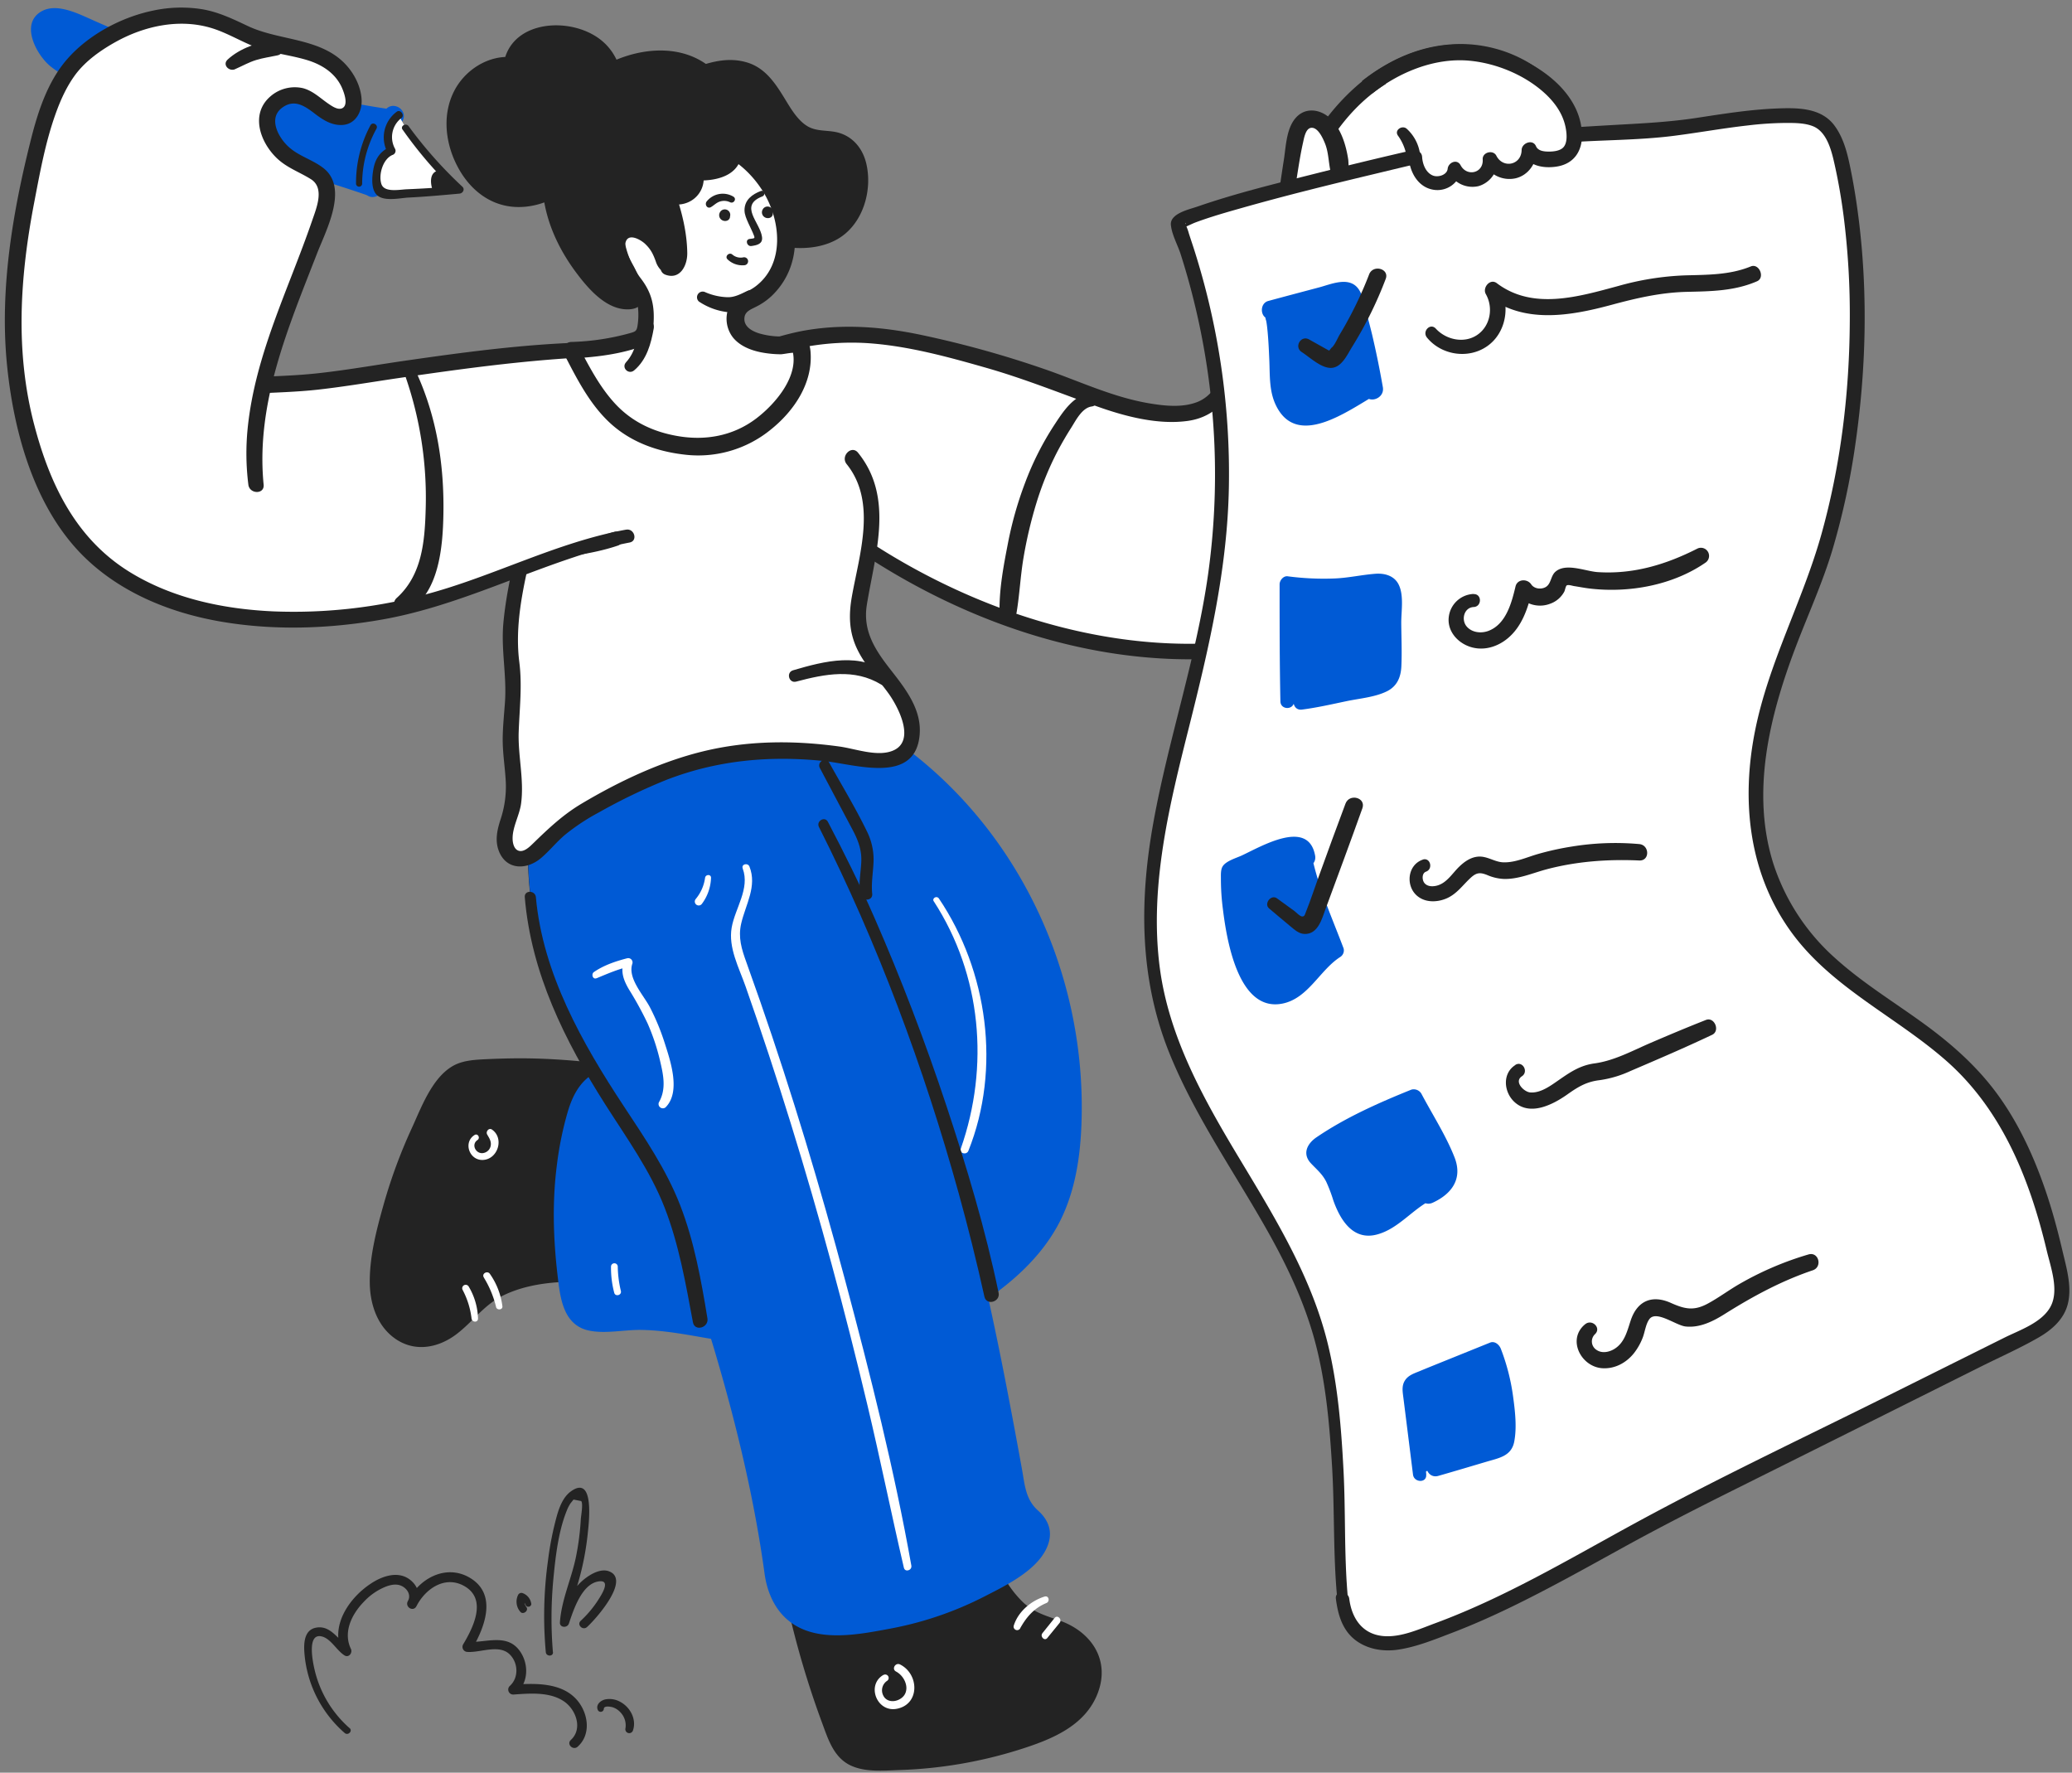<?xml version="1.0" encoding="UTF-8" standalone="no"?><svg xmlns="http://www.w3.org/2000/svg" xmlns:xlink="http://www.w3.org/1999/xlink" fill="#000000" height="821.9" preserveAspectRatio="xMidYMid meet" version="1" viewBox="19.0 88.3 960.8 821.9" width="960.8" zoomAndPan="magnify"><rect x="19.0" y="88.3" width="960.8" height="821.9" fill="#808080" stroke="none"/><g id="change1_1"><path d="m201.46 142.06a527.33 527.33 0 0 1 -93.72-21.73q-22.45-7.41-44.18-16.82c-5.86-2.53-29.91-15.22-24.5 3.56 1.59 5.52 6.77 9.12 11.68 12.1 22.83 13.89 47.46 24.52 72.55 33.6 5.86 2.13 68.82 21.26 68.74 22 1.29-11.67 3.16-22.45 9.43-32.71z" fill="#005ad5"/></g><g id="change1_2"><path d="m202.23 139.28c-34.77-4.83-69.32-14.28-102.23-26.2-13.28-4.82-26.29-10.23-39.19-16-6.37-2.83-15.88-7.44-22.69-3.45-10.09 5.9-1.93 20.57 4.5 25.59 6.1 4.75 13.3 8.35 20.1 12 7.48 4 15.13 7.72 22.86 11.23a509.24 509.24 0 0 0 57.87 21.69q15 4.71 30 9.47c4 1.27 7.92 2.54 11.86 3.86l3.52 1.21a5.24 5.24 0 0 0 1.2.44 3.86 3.86 0 0 1 -2.16-1.87c2.65 4.54 8.6 2.07 9.12-2.47 1.23-10.75 3.48-20.75 8.64-30.33 2.91-5.4-4.9-9.94-8.2-4.79-6.77 10.54-8.83 22.88-10.23 35.12l9.12-2.47c-1.9-3.27-8.3-4.25-11.57-5.3-7.82-2.52-15.67-4.94-23.51-7.37-13.65-4.23-27.49-8-40.91-13a419.18 419.18 0 0 1 -44.19-18.64c-7-3.54-14-7.29-20.73-11.38-4.79-2.91-12.65-7-12.4-13.75.08-1.92 1.19-1.29 3.61-.81a49.59 49.59 0 0 1 10.11 3.5c11.69 5.12 23.49 9.89 35.53 14.11 35.31 12.36 71.44 20 108.44 25.19 3.62.48 5.19-5.07 1.53-5.58z" fill="#005ad5"/></g><g id="change2_2"><path d="m402.87 329.87c50.94 38.64 114.55 63.1 179 60.15 35-1.6 70.41-12.22 97.28-34.71 23.17-19.4 38.92-46.77 47.13-75.85s9.17-59.85 6-89.9c-1.31-12.51-.95-21.46 7.7-30.28 6.42-6.56 6.22-14.42 1.33-23.31-8.68-15.78-29.92-24.28-47.28-23.43-19.25.94-37.43 10.86-50.6 24.93-20.28 21.66-28.82 52.59-37.17 80.33-5.09 16.87-11.09 35.94-20 51.2-8.45 14.4-26.46 11.92-41.62 8.81s-28.22-9.89-42.94-14.89a515.11 515.11 0 0 0 -49.79-14.15c-10.66-2.45-21.45-4.58-32.37-5.17a117.2 117.2 0 0 0 -52.54 9.4" fill="#ffffff"/></g><g fill="#232323" id="change3_7"><path d="m401.31 332.54c55.07 41.82 125.75 68.3 195.57 59.9 33.41-4 66.26-16.43 91-39.86s39.68-55.56 45.95-88.64a243.92 243.92 0 0 0 3.6-57.42c-.44-8.91-2-17.87-1.88-26.79a26.77 26.77 0 0 1 2-10.36c1.69-3.86 4.7-6.52 7.18-9.8 9.18-12.09.72-28-9.27-36.7-10.53-9.11-24.82-14.08-38.7-14.15-33.33-.17-60.12 24.84-74.24 53-15.39 30.71-19.86 65.49-34.71 96.39-3.26 6.78-6.52 14-14 16.73-6.74 2.48-14.5 1.68-21.42.55-17.14-2.81-32.47-10.2-48.74-15.84a474.82 474.82 0 0 0 -57.23-15.91c-18.41-3.89-36.87-5.35-55.47-1.88a118.86 118.86 0 0 0 -25.63 8.12c-3.64 1.58-1 8 2.73 6.48a119.2 119.2 0 0 1 52.56-9c19.08 1.18 38.1 6.44 56.4 11.68 17.34 5 33.81 11.65 50.74 17.71 12.89 4.61 28.16 8.63 42 6.71 15.27-2.13 21.49-14.06 27.14-27.08 6.56-15.1 11.13-30.92 15.88-46.66 9.1-30.15 19.95-63.17 47.43-81.58 12.7-8.5 28.39-13.71 43.76-11.44 14 2.06 28.69 9.5 35.09 22.66 1.7 3.48 2.91 7.57 1.89 11.43s-4.38 6.46-6.71 9.6a31.69 31.69 0 0 0 -6 17.19c-.53 8.34 1.08 16.79 1.6 25.09a272.46 272.46 0 0 1 .37 27.41c-1.33 34.63-10.48 69.24-30.71 97.74-19.53 27.52-48.65 45.25-81.15 53.28-65.95 16.3-137.48-4.07-193.47-39.89-6.93-4.43-13.67-9.14-20.25-14.07-3.19-2.39-6.24 3-3.12 5.33z"/><path d="m499.05 599.06c-.12 13.34-1.59 27-7.13 39.08-7.81 17.11-23.11 29.83-39.75 38.58-42.09 22.15-82.32 14.82-126.21 5.87-25.95-5.3-69.06-11-90.24 13.2-5.38 6.14-12.23 12.1-20.16 12.49-8.68.42-15.92-6.28-18.56-14.28s-1.62-16.88-.07-25.42a232.88 232.88 0 0 1 25.59-71.13c2.45-4.41 5.35-9 9.93-11.21a23.69 23.69 0 0 1 8.55-1.74c32.23-2.26 63.93 1.82 95.1 7.14 29.32 5 57 6.52 87.39 3.75"/><path d="m496.54 599.06c-.36 22.46-6.8 43.52-23.69 59-16.3 14.93-38.1 24.21-59.78 27.62-40.46 6.37-78.74-9.68-118.66-12-16.25-1-33.62.37-48.22 8.16-7.82 4.18-12.62 10.65-19.18 16.29-8 6.9-18.58 7.64-24.15-2.67-5.49-10.15-1.76-23.76.59-34.29a232.16 232.16 0 0 1 9.93-32.74 189.32 189.32 0 0 1 14.91-31.09c3.2-5.21 6.61-7.31 12.69-7.87 6.52-.59 13.13-.66 19.67-.64 28.2.09 55.64 5 83.44 9.07a332.12 332.12 0 0 0 79.38 2.29c6-.56 6.13-10 0-9.5a338.61 338.61 0 0 1 -78.63-2.52c-26.38-4-52.54-8.57-79.3-9.12-6.54-.13-13.09 0-19.63.28-5.82.3-12.14.33-17.29 3.43-9.39 5.65-14.26 19-18.61 28.5a242.33 242.33 0 0 0 -13 35.1c-3.34 11.81-6.74 24.66-6.54 37 .17 10.42 4 21.16 13.4 26.65 8.85 5.16 18.95 2.83 26.76-3.08 7.58-5.74 12.61-13.39 21.3-17.77 8.14-4.1 17.43-5.81 26.45-6.38 18.72-1.18 37 2.37 55.23 6 22.84 4.49 46.26 8.22 69.6 6.21 25.79-2.23 51.38-11.75 71.16-28.69a76.57 76.57 0 0 0 21.09-28c5.26-12.45 6-25.81 6.11-39.15 0-3.24-5-3.24-5 0z"/></g><g id="change1_3"><path d="m321.74 487.56c-5.79-8.14-11-17.31-11.2-27.3-.28-13.51 8.89-25.82 20.38-32.93 51-31.54 101.91.17 136.32 40.1 33.64 39 50.62 90.84 48.62 142.13-.54 13.89-2.46 28.09-8.51 40.9-8.52 18-24.57 31.75-41.88 41.38-43.77 24.35-84.72 18-129.36 10-13.36-2.38-24.58-2.21-37.54-1.22-14.66 1.13-14.81-10.38-16.44-23.71-2.91-23.95-1.84-49.89 5.22-73.1 7.35-24.12 28.5-15.63 48.73-12.18 29.32 5 57 6.52 87.39 3.75" fill="#005ad5"/></g><g id="change1_4"><path d="m323.91 486.29c-8.78-12.54-14.29-27.05-6-41.33 7.4-12.68 22-20.14 35.72-24 27-7.6 54.23 1.9 76.44 17.57 47.05 33.22 76.15 89.29 80.66 146.21 2.32 29.28.27 60.63-21 83-20.31 21.32-50.54 33.56-79.56 35.86-14.45 1.14-29 .17-43.34-1.7-14.83-1.94-29.52-5.66-44.46-6.6a181.19 181.19 0 0 0 -22.95.37c-4.92.32-8.47-.1-10.19-5.1s-2-10.91-2.55-16.26a203.9 203.9 0 0 1 -1.14-23.31c.1-15.61 1.85-31.67 6.78-46.56 3.58-10.79 12-13 22.41-11.77 12.13 1.48 24.06 4.57 36.2 6.15a320.52 320.52 0 0 0 47.86 2.78c8.25-.16 16.47-.67 24.68-1.43 6-.56 6.12-10 0-9.5a337.83 337.83 0 0 1 -54.17.28c-15.8-1.22-31.18-4-46.73-6.9-10.39-1.91-22.25-3.3-31 3.92-4.78 3.94-7.43 9.62-9.19 15.43a155.43 155.43 0 0 0 -5.14 25c-2.21 17.08-1.69 34.14.3 51.2 1.19 10.18 2.49 23.1 14.61 25.63 7.69 1.6 16.36-.43 24.19-.31 8.61.14 16.95 1.47 25.41 2.94 16.07 2.81 32.27 5.36 48.59 6 33.14 1.25 66.17-7.42 92.71-27.78 11.84-9.08 22.4-20.36 28.65-34 6.89-15.08 8.73-31.78 8.91-48.2.67-63.78-27.61-126.27-77.9-165.88-22.91-18-51.2-30.83-80.91-26.21-26.12 4.07-61.82 25.09-53 56.54 2.09 7.46 6.34 14.19 10.77 20.47 1.85 2.62 6.21.12 4.34-2.54z" fill="#005ad5"/></g><g id="change3_1"><path d="m391.61 498.7c40.56 85.64 59 185.77 75.45 277.72 4.44 24.8 11.8 59.33 38 66.4 7.35 2 15.14 5.45 18.58 12.7 3.76 7.94.83 18.12-4.95 24.6s-13.81 10-21.72 12.78a200.1 200.1 0 0 1 -70.89 11.53c-4.74-.1-9.84-.51-13.48-3.73a18.64 18.64 0 0 1 -4.84-7.17c-29.89-75.87-26.62-137.32-48.22-201.41-7.84-23.26-24-41-34.22-63.25-10.56-23.08-26.58-43.12-37.88-65.81a181.84 181.84 0 0 1 -15.36-115.84" fill="#232323"/></g><g id="change3_2"><path d="m389.44 500c14.62 31.11 25.61 64.28 35 97.29 9.58 33.54 17.26 67.6 24 101.81 6.14 31 10.32 62.56 17.17 93.43 5.06 22.75 14.52 47.63 38.9 54.91 6.88 2.06 14.69 5.53 16 13.46 1.38 8.14-3.79 16.06-10.19 20.56s-14.22 7.06-21.69 9.41a200.65 200.65 0 0 1 -27 6.46 183.24 183.24 0 0 1 -27.27 2.51c-7.36.12-17 1.4-21.2-6.06-4.38-7.8-6.74-17.5-9.44-26s-5-16.8-7.17-25.3c-7.8-31-12.12-62.66-18-94.06a461 461 0 0 0 -10.41-45.1 175.14 175.14 0 0 0 -19.33-43.53c-4.38-7.11-9-14.09-13.09-21.35s-7.4-14.94-11.35-22.29c-8.09-15.06-17.94-29.07-26.46-43.88a180.84 180.84 0 0 1 -24.32-98.13 175.18 175.18 0 0 1 3-25.63c1.15-6-8-8.54-9.16-2.53a186.36 186.36 0 0 0 8.84 104c6.61 16.91 16 32.25 25.61 47.58 4.69 7.48 9.37 15 13.58 22.75 4.12 7.6 7.48 15.56 11.76 23.07 8.57 15 19.32 29.07 25.74 45.26 6 15.23 9.81 31.58 13.16 47.58 6.88 32.46 10.88 65.46 18.31 97.78a424.52 424.52 0 0 0 15.89 53.43c2.65 7.13 5.1 15.09 12.26 19 7 3.75 16.1 2.81 23.69 2.55a207.25 207.25 0 0 0 54.9-9.29c14.75-4.63 31.06-10.84 36.93-26.53 5.74-15.35-3.15-28.28-17.64-33.44-6.25-2.22-11.85-3.71-16.88-8.34a49.4 49.4 0 0 1 -10.44-14.55c-5.74-11.51-8.54-24.42-11-37-3.26-16.92-6.25-33.89-9.52-50.8-13.54-70.28-28.62-142.03-57.85-207.8-3.55-8-7.25-15.91-11-23.8-1.38-2.93-5.71-.37-4.34 2.54z" fill="#232323"/></g><g id="change1_5"><path d="m397 461.49c50.07 93.09 75.52 219.45 92 311.4 1 5.41 1.4 10.79 4.54 15.29s7.48 5 7.88 10.82c.45 6.34-6.48 12.26-11 15.41a154.61 154.61 0 0 1 -84.95 27.15c-15.25.23-25-8.81-26.89-23.61a510.51 510.51 0 0 0 -9.58-50.38c-5.31-23-10.83-46.07-18.39-68.49-7.84-23.26-15.1-48-25.28-70.21-10.56-23.08-26.58-43.12-37.88-65.81a181.84 181.84 0 0 1 -15.36-115.84" fill="#005ad5"/></g><g id="change1_6"><path d="m394.79 462.75c13.09 24.55 23.49 50.82 32.81 77 9.5 26.71 17.61 53.92 24.78 81.34 13.53 51.73 23.76 104.37 32.83 157 1.06 6.19 3 11.85 7.72 16.2 2.1 1.94 4.47 3.27 3.63 6.57-.73 2.89-3.36 5.31-5.53 7.2-10.48 9.08-24.63 15.45-37.58 20.06a146.21 146.21 0 0 1 -43.83 8.56c-11.45.4-21.92-2.64-25.39-14.8-2-7.11-2.32-14.89-3.56-22.17-1.33-7.78-2.89-15.51-4.57-23.22-3.47-15.91-7.21-31.79-11.4-47.54s-9.35-31.21-14.42-46.71c-4.84-14.77-9.67-29.57-15.54-44a267.06 267.06 0 0 0 -20.52-39.73c-8.06-13-16.58-25.79-23.27-39.58-13.15-27.07-18.8-57.53-17.12-87.52a172.84 172.84 0 0 1 2.87-23c1.14-6-7.95-8.54-9.16-2.53a186.76 186.76 0 0 0 5 93.3 203.93 203.93 0 0 0 19.64 42.52c8.15 13.65 17.19 26.78 24.6 40.87 7.66 14.57 13.24 30.17 18.5 45.74 5.43 16.08 11 32.19 15.75 48.47 9.7 33 17.83 67 22.5 101.1 1.54 11.23 7 21.33 17.88 25.87 12.26 5.14 28 2 40.57-.36a159.73 159.73 0 0 0 43.76-15c10.23-5.26 26.24-12.89 29.61-25.1 1.63-5.9-.74-10.8-5.07-14.67-5.72-5.11-6.08-11.86-7.37-19q-3.52-19.54-7.29-39-8.13-42-18.4-83.54c-14.15-57.32-31.06-115.47-58.22-168.08-3.23-6.28-6.57-12.51-9.91-18.73-1.54-2.86-5.87-.32-4.34 2.53z" fill="#005ad5"/></g><g id="change2_3"><path d="m340.17 246.23c-7.57-3.33-17.77.92-25.39 4.13-29.81 12.58-42.92 46.37-49 75.87-4 19.61-10.31 40.71-10.34 60.83 0 6.15 1.56 12.12 1.59 18.26.06 10.57-2 20.82-1.14 31.47.73 9.24 2.56 18.69.21 27.66-1 4-2.9 7.8-3.2 11.9s1.57 8.83 5.52 10c4.88 1.44 9.28-3 12.7-6.81 12.14-13.3 27.18-19.66 42.83-27.51a152.24 152.24 0 0 1 54.95-15.51c12.87-1.12 25.2 0 38 1.51 7.75.89 22.37 5.15 29.36 1a11.66 11.66 0 0 0 4.86-7c2.1-7.47-1-15.49-5.33-21.91-9-13.23-21.49-22.86-18.78-40.56 1.8-11.75 5.17-23.26 6-35.11s-1.15-24.55-8.83-33.61" fill="#ffffff"/></g><g id="change3_3"><path d="m341 243.37c-9.21-3.51-19.25.66-27.75 4.31a67.37 67.37 0 0 0 -22 15.32c-12.77 13.3-20.4 30.9-25.38 48.42-2.86 10.07-4.79 20.4-7.13 30.6-2.66 11.62-5.24 23.31-6.33 35.21-1.12 12.26 1.59 24.18.76 36.43-.4 5.84-1.05 11.67-1.07 17.52 0 6.55 1.09 13 1.43 19.54a48 48 0 0 1 -2.52 17.8c-1.5 4.69-2.53 9.47-.74 14.23 3.45 9.13 13.07 9 19.67 3.34 4-3.4 7.23-7.56 11.29-10.92a98.74 98.74 0 0 1 15.44-10.17 264.69 264.69 0 0 1 31.43-15.14c23.64-9.14 48-11.32 73.07-8.69 14.81 1.56 42.45 11 44.29-12.36.91-11.45-6.38-20.9-13-29.38-7.35-9.35-13.51-18.26-11.5-30.71 3.82-23.59 12.76-49.71-4.08-70.51-3-3.74-8.26 1.57-5.28 5.28 14.07 17.5 5.9 41.75 2.42 61.38-1.52 8.62-1.36 16.46 2.5 24.47 3.62 7.52 9.52 13.63 14.38 20.32 4.52 6.21 13.13 22.46 1.85 26.8-7.13 2.75-17-.95-24.27-2-21.29-2.95-42.56-2.89-63.51 2.22-19.69 4.81-38.88 13.89-56.27 24.23-8.56 5.09-15.23 11.39-22.32 18.27-1.63 1.58-4.33 4.38-6.9 3.56-2.24-.72-2.8-3.8-2.78-5.77 0-5.4 3.22-10.74 3.94-16.13 1.47-11.11-1.52-22.22-1.11-33.36.4-10.91 1.66-21.29.28-32.2-2.79-22 4.39-44.16 8.89-65.51 3.9-18.43 9-36.78 19.62-52.6a67.66 67.66 0 0 1 20-19.91c8.25-5.15 21.32-11.78 31.1-8.17 3.6 1.33 5.11-4.38 1.58-5.72z" fill="#232323"/></g><g id="change2_4"><path d="m363.4 491c3.45 9.31-3.54 18.36-5.12 27.38-1.63 9.3 3.39 18.6 6.4 27.15q11.15 31.74 21.08 63.88c13.36 43.16 25.11 86.8 35.56 130.76 5.93 24.94 11 50.06 16.81 75 .53 2.27 3.86 1.28 3.46-1-7.9-44.39-19-88.47-30.63-132s-24.64-86.93-39.46-129.6q-3.17-9.09-6.41-18.13c-2.2-6.09-3.9-11.47-2.38-18 2.05-8.79 7.46-17.23 3.81-26.36-.76-1.9-3.85-1.12-3.12.86z" fill="#ffffff"/></g><g id="change2_5"><path d="m345.94 495.33a19.45 19.45 0 0 1 -4.33 9.8 1.82 1.82 0 1 0 2.88 2.22 21.21 21.21 0 0 0 4.21-12c.09-1.82-2.55-1.71-2.76 0z" fill="#ffffff"/></g><g id="change1_7"><path d="m476 799.34c2.55-1.65 5.09-3.31 7.6-5 1.94-1.32.15-4.46-1.86-3.18-2.55 1.64-5.07 3.33-7.59 5-1.95 1.31-.14 4.47 1.85 3.17z" fill="#005ad5"/></g><g fill="#ffffff" id="change2_12"><path d="m306.9 686.85a51.33 51.33 0 0 1 -1.44-11.38 1.57 1.57 0 0 0 -3.13 0 45 45 0 0 0 1.49 12.22c.51 2 3.57 1.15 3.08-.84z"/><path d="m295.6 541.89c5.06-2.1 9.91-4.22 15.27-5.46l-2.45-2.43c-1.9 4.68-.17 9 2.27 13.12a156 156 0 0 1 8.6 15.69 98.48 98.48 0 0 1 5.77 17.28c1.56 6.62 3 13.16-.54 19.34a2 2 0 0 0 3.05 2.35c7.36-7.23 2.19-21.95-.46-30.23a105.41 105.41 0 0 0 -6.76-16.26c-3-5.72-10.46-13.5-8.1-20.24a2 2 0 0 0 -2.44-2.44c-5.38 1.39-10.81 3.22-15.42 6.39-1.33.93-.54 3.59 1.21 2.86z"/><path d="m314.64 250.19c-49.56-1.26-114.27 10.37-144.28 14.4-13.67 1.83-27.2 1.75-40.85 2.76-12.31.91-22.75 14.92-27.25 25.3-.48 1.12-.92 2.26-1.32 3.41a51.21 51.21 0 0 0 2.6 39.34c6.33 12.58 17.83 22.12 30.72 27.79s27.14 7.74 41.23 7.95a65.83 65.83 0 0 0 17.1-1.55c12.67-3.21 23.23-11.82 35.1-17 13.85-6.06 62.54-9.93 76.91-14.58"/></g><g id="change3_4"><path d="m314.64 247.22c-35.3-1.52-70.67 3-105.54 8-14.2 2-28.38 4.57-42.65 6.14-10.65 1.18-21.38 1.35-32.07 2-8.14.48-14.57 2.16-20.91 7.53-12.83 10.88-20 28.48-18.9 45.16 1.12 17.29 10.34 32.24 24.09 42.46 15.26 11.35 34.44 15.61 53.15 16.34 9.94.39 19.7-.22 29-4 8.73-3.59 16.53-8.93 24.95-13.14 12.07-6 26.74-7.12 39.91-9.07s27.15-3.08 39.81-7.36c4-1.35 2.37-7.54-1.75-6.35-10.05 2.89-20.82 3.84-31.15 5.26-12.25 1.68-24.63 3.3-36.68 6.11-13.91 3.24-24.8 12.4-37.86 17.66-9.27 3.74-19.13 3.87-29 3.3a100.62 100.62 0 0 1 -28.68-5.54c-15.69-5.7-30.28-17.21-35.83-33.43a48.52 48.52 0 0 1 10.06-48 32.26 32.26 0 0 1 8.57-7c4.14-2.2 8.57-2.22 13.15-2.46 10.05-.55 20.13-.76 30.13-1.87 12.57-1.4 25.06-3.56 37.56-5.39 36.58-5.36 73.59-10.33 110.63-10.24 3.83 0 3.8-5.78 0-5.94z" fill="#232323"/></g><g id="change2_6"><path d="m607.58 217c5.79-20.42 8.14-42.22 11.92-63.1.75-4.14 2.14-9 6.17-10.21 4.42-1.3 8.51 2.93 10.55 7.06a40.94 40.94 0 0 1 4 14.21c.18 1.84.27 3.78 1.25 5.35 2.27 3.64 7.52 3.25 11.79 3.71a21.34 21.34 0 0 1 17.35 29.57" fill="#ffffff"/></g><g id="change3_5"><path d="m610.32 217.8c4.23-13.91 6.88-28.1 9.26-42.43 1.17-7 2.11-14.13 3.67-21.06.43-1.93 1.14-6.2 3.49-6.7 3.33-.7 5.8 5 6.72 7.33 2.09 5.25 1.4 11.34 3.67 16.36s7.08 6.33 12.12 6.82c5.61.54 10.59 1.55 14.5 6 4.51 5.17 5 12.09 2.75 18.35-1.86 5.24 6.18 7.21 8.2 2.26a25.71 25.71 0 0 0 -14.79-33.55 34.33 34.33 0 0 0 -9.31-1.73c-1.54-.14-4.09 0-5.29-1.24s-.9-4.45-1.14-6c-1-6.64-3.3-14.23-8.32-19-4.13-3.93-10.58-5.29-15.11-1.17-5.24 4.76-5.38 13.76-6.38 20.19-2.84 18.06-5 36.32-9.52 54.07-.89 3.55 4.41 5 5.48 1.51z" fill="#232323"/></g><g id="change2_7"><path d="m310.14 336.85c-30.51 5.47-58.45 20.38-88.2 29.07-55.53 16.22-139 17-173.76-37.57-7.89-12.35-12.72-26.48-16.58-40.66-9.36-34.38-7.88-68.23-1.06-103.08 3.89-19.8 8.16-47.17 20.25-63.74a49.52 49.52 0 0 1 9.48-9.43c16.65-13.1 39.46-20.1 59.49-13.21 8 2.74 15.15 7.54 23.28 9.81 7.54 2.11 15.4 2.84 22.79 5.65 9 3.41 15.89 10.87 17 20.62.42 3.51-1.32 7.86-4.85 8.17-10.27.88-14.6-13.3-26.4-9.31-10 3.38-11.06 13.71-5.41 21.46a33 33 0 0 0 11.91 10c4.86 2.41 12.17 4.72 12.35 11.35.17 5.88-2.15 13-4.17 18.43-7.15 19.27-15.45 38.14-21.44 57.8s-9.65 40.39-7.19 60.8" fill="#ffffff"/></g><g fill="#232323" id="change3_10"><path d="m309.32 333.87c-32.2 5.86-61.32 21.61-92.8 30a236.79 236.79 0 0 1 -70.39 7.91c-23.37-1-47.34-6-67.41-18.53-24.54-15.34-36.51-40.25-43.72-67.5-9.11-34.24-6.76-69.08-.15-103.51 2.64-13.75 5.13-27.64 9.83-40.88 2.31-6.5 5.21-13 9.38-18.59 4.81-6.39 11.85-11.31 18.79-15.15 13.13-7.24 29-10.72 43.67-6.47 7.26 2.1 13.75 6.14 20.76 8.89 7.78 3 16.17 3.7 24.13 6.12 6.85 2.08 13.07 6 16.12 12.76 1 2.28 3.2 8.07.16 9.56-2.11 1-5-1.13-6.66-2.26-3.76-2.62-7.1-5.92-11.69-7.07a17.22 17.22 0 0 0 -14.96 3.85c-9.36 8.11-4.83 21 2.79 28.45 4.75 4.63 10.52 6.5 16 9.93 6.51 4.1 2.58 13.35.56 19.24-11 32-26.48 62.27-29.9 96.41a116.29 116.29 0 0 0 .34 26c.55 4.43 7.54 4.58 7.08 0-3.73-37.7 11.39-72.79 24.73-107.12 4.18-10.79 14.89-30.58 2.87-39.77-5.4-4.13-12-5.58-16.89-10.6-4.33-4.44-8.48-12.73-2-17.39 5.51-4 10.29-.76 14.83 2.71 3.88 3 8.15 5.78 13.27 5.36 6-.49 9-6.46 8.61-11.93-.4-6.3-3.71-12.47-8.12-16.87-11.68-11.65-30.26-10.28-44.52-17-7-3.31-13.89-6.66-21.63-7.89a61.7 61.7 0 0 0 -22.3.66c-14.66 3-29.89 11.08-39.84 22.41-9.39 10.66-13.92 25.23-17.26 38.74-8.21 32.88-14 67.66-10.9 101.58 2.88 31 12.09 66 34.37 89 17.13 17.65 40.77 27.39 64.69 31.54 24.79 4.3 50.39 3.44 75.11-.92 31.18-5.5 59.36-19.14 89.22-29a200.06 200.06 0 0 1 25.47-6.7c3.91-.74 2.24-6.66-1.64-5.95z"/><path d="m388.2 404.33c13.32-3.54 26.95-6.22 39.42 1.37 2.81 1.71 6.23-2.47 3.6-4.67-12.83-10.72-30-6.19-44.47-1.95-3.35 1-1.95 6.15 1.45 5.25z"/><path d="m336 227.11c10.36 4.83 27.26 6.21 35-4.1 2.16-2.86-1.89-6-4.57-4.56-4.63 2.42-8.3 5.05-13.72 5.61a33.13 33.13 0 0 1 -14.71-1.87c-2.84-1-4.84 3.63-2.07 4.92z"/><path d="m340 122.63c9.05-3.39 21.93-5.69 30.2.83 5.09 4 8.07 10 11.42 15.56s7.67 11.09 13.87 12.95c4.36 1.31 9.22.63 13.37 2.48 7.89 3.49 9.55 14.06 8.11 22.56-3 17.77-16 23.63-32.48 21.73-7.44-.86-15.38 1.62-22.93 1.63-18.61 0-37.51-4.39-53.39-14.83"/><path d="m340.6 125c6.34-2.21 14.44-3.47 21-1.79 8.17 2.07 12 9.61 15.89 16.33 3.33 5.7 7.26 11.51 13.22 14.73s15.22 1 19.59 6.54c7.12 9 1.92 26.24-7.66 31.39-5 2.66-10.74 3-16.25 2.56-8.2-.59-15.89 1.17-24 1.39-18.86.5-36-5-52.24-14.06-4.63-2.58-8.16 3.94-4.07 6.95 15 11 35.41 15.38 53.74 15.57a103.73 103.73 0 0 0 14.08-1.25 76.87 76.87 0 0 1 13.82-.11c6.55.33 13.36-.65 19.17-3.82 12.06-6.57 16.87-22.52 13.79-35.39-1.72-7.2-6.61-12.93-14-14.49-4.48-.94-9.19-.28-13.27-2.74s-6.95-6.94-9.44-11c-4.67-7.65-9.38-15.76-18.49-18.53s-17.76-.09-26.16 3.07c-2.88 1.09-1.69 5.72 1.29 4.68z"/></g><g id="change2_8"><path d="m304.86 188a46.11 46.11 0 0 0 6.09 28.1c2 3.41 5.71 6.83 6.81 10.64.92 3.16.79 7.67.62 10.94-.29 5.6-.6 7.17-6.37 8.71a127.39 127.39 0 0 1 -28.13 4.24c9.64 18.42 18.57 35.46 40.14 41.81 15.55 4.58 31.93 4.4 45.41-4.91 6.27-4.34 12-9.6 16-16.09s6.17-14.31 5-21.85a2.28 2.28 0 0 0 -.42-1.19c-.55-.68-1.6-.6-2.47-.46-9.66 1.53-30.7-.24-27.13-14.83 1.12-4.57 7.69-5.86 11.06-8.5a30.8 30.8 0 0 0 9.82-13.27c4.35-11.57 1.86-25-4.51-35.56a60.39 60.39 0 0 0 -9.33-11.78 40.76 40.76 0 0 0 -37.79-10.76c-12.59 3-21.56 18.33-24.08 30.25a43.73 43.73 0 0 0 -.72 4.51z" fill="#ffffff"/></g><g fill="#232323" id="change3_11"><path d="m301.86 188a49.94 49.94 0 0 0 2.7 22.86 42.12 42.12 0 0 0 4.16 8.3c2.14 3.24 5.15 6 5.88 10a32.48 32.48 0 0 1 0 10.32c-.41 2.48-1.18 2.62-3.56 3.31a113.1 113.1 0 0 1 -27.13 4.06 3.85 3.85 0 0 0 -3.28 5.73c5.69 11 11.49 22.52 20.58 31.22 9.58 9.16 22 13.76 35 15.26a53.14 53.14 0 0 0 40.11-11.5c10.92-8.71 19.76-21.76 18.52-36.32-.59-7-4.52-7.46-10.52-7.06a36.73 36.73 0 0 1 -13.2-1.27c-3.5-1.08-7.56-3.31-6.87-7.62.43-2.65 2.94-3.52 5.08-4.63a30.4 30.4 0 0 0 7.43-5.08c21.8-20.8 7.94-57.52-15-71.18-11.78-7-29.23-9.49-41.22-1.56-11.58 7.67-18 21.78-19.63 35.19-.62 5.13 7.39 5.06 8 0 1.59-12.7 9.74-28.5 23.38-31.15 16.74-3.26 32 6.45 40.58 20.3 8.2 13.2 10.29 33.62-3.65 44-4.31 3.22-10.22 4.27-12.36 9.84a14.12 14.12 0 0 0 2.14 13.91c3.27 3.92 8.42 5.89 13.31 6.8a49.44 49.44 0 0 0 8.67.83c1.5 0 5.83-1.09 7-.55l-1.9-2.47c4.35 12.41-7.52 26.07-16.5 32.86-10.62 8-23.36 10.33-36.37 8.08-11.09-1.91-20.93-6.46-28.69-14.71-7.36-7.83-12.34-17.6-17.34-27l-3.29 5.73c9.93-.51 20.23-1.62 29.75-4.6 5.74-1.79 8-5 8.38-10.94.6-8.54-.6-14.63-5.79-21.46-6.44-8.45-9-18.93-8.36-29.44.24-3.92-5.61-3.78-6.01-.06z"/><path d="m328.43 212.44a4.14 4.14 0 0 1 -1.5-1.37c-1.66-2.46-1.33-5.94-3.35-8.29-2.27-2.65-4.93-6-8.28-7.26-3.66-1.36-8.55.22-9.65 4a9.29 9.29 0 0 0 .35 5.26 65 65 0 0 0 5.66 12.56c2.5 4.44 4.82 11.81-3.07 10.6-11.12-1.72-22.5-18.9-27.1-27.85a67.29 67.29 0 0 1 -6-45.09 51.66 51.66 0 0 1 5.23-14c6.62-11.76 22-21.91 35.09-24.83 10.49-2.34 22.08-.12 30.46 6.6 11.35 9.12 11.13 22.58 13.11 35.28.61 3.94-2.47 7.69-6.15 9.21s-7.8 1.35-11.78 1.14a8.69 8.69 0 0 1 -12.45 10.48 92.11 92.11 0 0 1 5.41 26.77 9.47 9.47 0 0 1 -.59 4.67c-1.2 2.47-3.56 3.1-5.39 2.12z"/><path d="m329.79 210.12c-1.68-1.26-1.79-5.21-2.65-7.05a15.88 15.88 0 0 0 -2.31-3.43c-2.61-3.21-5.6-6.58-9.78-7.63a10.35 10.35 0 0 0 -13 12c.85 4.78 3.29 9.5 5.6 13.73a27 27 0 0 1 2.24 4.5c.74 2.29 1 2.53-1.36 1.88-8.28-2.27-14.5-11-19-17.77-11.41-17.37-16-39.8-7.62-59.47 7.29-17.06 29.51-30.87 48.18-27.43 11.57 2.13 19.93 9.88 22.79 21.25a122.06 122.06 0 0 1 2.45 15.47c1 8.6-7.23 8.84-13.89 8.59a3.63 3.63 0 0 0 -3.47 4.55c1.32 4.59-2.51 8.87-7.27 6.68-2.42-1.11-6 .77-5 3.82a98.14 98.14 0 0 1 3.91 14.07c.19 1 2.71 16.55-.34 15.42-4-1.48-5.69 4.87-1.75 6.35 6.81 2.55 10.24-4.24 10.17-10-.11-9.34-2.41-18.9-5.47-27.67l-5 3.82c10 4.65 20.5-3.51 17.63-14.43l-3.47 4.55c11.12.64 23.2-3 21.35-16.36-1.47-10.58-2.19-21.66-8.95-30.45-14.78-19.21-42.14-15.45-59.92-3.16-9.29 6.42-16.43 14.87-20.18 25.6-4.16 11.92-4.46 25.13-1.72 37.38 2.48 11.08 7.81 21.3 14.63 30.31 5.37 7.1 13.41 16.41 23.22 16.5 12.25.12 6.48-13.32 3.39-19.33-1.45-2.84-4.77-7.87-4.22-11.18.88-5.36 7-1.89 9.11.09 2.69 2.53 3.78 4.8 5 8.18a9.86 9.86 0 0 0 3.88 5.27c3.03 1.96 5.53-2.62 2.82-4.65z"/><path d="m355 186.84-.2.06.53-.07h-.2l.53.07a.83.83 0 0 1 -.27-.07l.47.2a.82.82 0 0 1 -.17-.11l.4.31a1.85 1.85 0 0 1 -.14-.14l.31.39a.41.41 0 0 1 -.07-.11l.2.47a.74.74 0 0 1 0-.14l.07.53a.74.74 0 0 1 0-.21l-.07.52a1.46 1.46 0 0 1 .05-.2l-.2.47a1.08 1.08 0 0 1 .11-.18l-.35.37.15-.14-.39.31a.41.41 0 0 1 .11-.07l-.46.19h.13l-.51.06h.14l-.51-.07h.14l-.46-.2a.72.72 0 0 1 .19.11l-.39-.3a.52.52 0 0 1 .11.1l-.3-.39a.93.93 0 0 1 .11.19l-.19-.46a.74.74 0 0 1 0 .14l-.07-.5v.14l.07-.51v.08a2 2 0 0 0 .19 1.45 1.89 1.89 0 0 0 3.45-.45 2.54 2.54 0 0 0 -4.64-2 2.68 2.68 0 0 0 .33 3.21 2.83 2.83 0 0 0 2.84.75 2.1 2.1 0 0 0 1.2-.92 2 2 0 0 0 -.72-2.75 1.94 1.94 0 0 0 -1.54-.2z"/><path d="m374.86 185.49-.2.06.53-.07a1.34 1.34 0 0 1 -.2 0l.53.07a.83.83 0 0 1 -.27-.07l.47.2a.82.82 0 0 1 -.17-.11l.4.31a.93.93 0 0 1 -.14-.14l.31.4a.75.75 0 0 1 -.07-.12l.2.47a.74.74 0 0 1 0-.14l.07.53a.74.74 0 0 1 0-.21l-.07.52a1.46 1.46 0 0 1 .05-.2l-.2.47a1.08 1.08 0 0 1 .11-.18l-.31.39.15-.14-.39.31a.41.41 0 0 1 .11-.07l-.46.19h.13l-.51.07h.07l-.51-.07h.14l-.46-.2a.72.72 0 0 1 .19.11l-.39-.3a.52.52 0 0 1 .11.1l-.3-.38a.67.67 0 0 1 .11.18l-.19-.45a.5.5 0 0 1 0 .13l-.07-.5v.14l.07-.5v.07a2 2 0 0 0 .19 1.45 1.89 1.89 0 0 0 3.45-.45 2.54 2.54 0 0 0 -4.64-2 2.68 2.68 0 0 0 .33 3.21 2.81 2.81 0 0 0 2.84.75 2 2 0 0 0 .48-3.67 1.94 1.94 0 0 0 -1.54-.2z"/><path d="m371.89 176.82c-4.07 1.54-7.63 4.12-7.66 8.91 0 2.11.93 4.08 1.77 6 .64 1.44 1.39 2.84 2 4.29 1.38 3.18 1.17 2.66-1.45 3.07-2.16.34-1.23 3.58.9 3.28 2.7-.39 5.34-1 4.9-4.22-.91-6.79-10.9-14.56.21-18.8 1.54-.59.87-3.09-.69-2.5z"/><path d="m359.07 179.47a9.58 9.58 0 0 0 -12.37 2.22c-1.09 1.4.25 3.65 2 2.62 1.33-.78 2.42-1.95 3.89-2.48a6.29 6.29 0 0 1 4.94.24c1.72.83 3.23-1.63 1.52-2.6z"/><path d="m343.4 228.31a30 30 0 0 0 12.85 4.69c4.73.53 8.86-1.14 13-3.22 4.39-2.18.54-8.66-3.83-6.55-2.9 1.41-5.88 3-9.19 2.87a28 28 0 0 1 -10.19-2.32 2.64 2.64 0 0 0 -2.66 4.55z"/><path d="m313.09 260c5.8-4.91 7.79-12.27 9.06-19.48.72-4.09-5.5-5.88-6.3-1.73-1.17 6.1-2.15 12.7-6.52 17.44-2.35 2.55 1.16 6 3.76 3.77z"/><path d="m399.18 444.4q7.62 14.42 15.26 28.81c2.54 4.81 4.22 9.32 3.94 14.82-.25 4.93-1.2 9.7-.63 14.65.41 3.59 6.08 3.67 5.7 0-.54-5.24.53-10.29.64-15.51a29.37 29.37 0 0 0 -3.26-13.74c-5.23-10.75-11.54-21.09-17.33-31.55-1.56-2.82-5.82-.32-4.32 2.52z"/></g><g id="change2_9"><path d="m452 506.19c22.17 34.18 25.88 76.54 12.53 114.68-.79 2.26 2.67 3.12 3.53 1 15.2-38.05 9-83.33-13.7-117-1-1.45-3.32-.11-2.36 1.38z" fill="#ffffff"/></g><g fill="#232323" id="change3_9"><path d="m301.65 145.12c5.2-11.92 3.67-27.77-6.82-35.45a29.21 29.21 0 0 0 -12.15-4.86c-5.52-1-11.41-.85-16.47 1.57s-9.09 7.43-9.28 13c-10.77-1.44-21.39 6.64-24.8 17s-.55 22 5.53 31a29.46 29.46 0 0 0 9 9 25.11 25.11 0 0 0 13.23 3.33 31.32 31.32 0 0 0 27.11-17.1"/><path d="m304.06 146.53c6.48-14.16 5.24-32.93-9.27-41.68-14.86-9-40.41-6-42.46 14.56l4.6-4.6c-11.37-1.17-22.4 5.87-27.45 15.93-5.76 11.47-3.78 25.29 2.44 36.16 6.52 11.4 17.4 18.61 30.87 17.23a35.6 35.6 0 0 0 28.08-19.24c2.55-5.18-4.93-9.7-7.82-4.57-4.14 7.36-10.89 12.84-19.34 14.34-10.51 1.88-18.71-3.56-23.71-12.46-4.37-7.69-6.46-17.74-2.75-26.12a19.88 19.88 0 0 1 19.68-12.08c2.61.23 4.4-2.3 4.59-4.59 1.24-15 24.6-12.29 32.56-5.25 8.29 7.33 8.43 20.58 4.88 30.22-1.09 2.94 3.78 5 5.1 2.15z"/><path d="m525.28 270.5c-8.41.65-13.4 8.79-17.64 15.22a136.43 136.43 0 0 0 -13.31 26.47 169.3 169.3 0 0 0 -8 28.31c-1.94 9.94-3.94 20.58-3.84 30.73 0 4.37 7.14 5.69 7.91 1.07 1.41-8.42 1.78-17 3.21-25.41a201 201 0 0 1 6-25.42 142.16 142.16 0 0 1 9.75-23.9c2-3.77 4.12-7.44 6.4-11 2.14-3.38 5-9.2 9.47-9.8 3.85-.51 4.08-6.55 0-6.23z"/><path d="m398.75 471.74c27.26 54 48.7 111.65 64.82 169.89q6.57 23.77 11.91 47.87c.95 4.29 7.47 2.47 6.58-1.82-6.12-29.42-14.77-58.24-24.22-86.74-9.81-29.57-20.92-58.74-33.42-87.28-6.6-15.06-13.89-29.78-21.53-44.33-1.44-2.74-5.52-.33-4.14 2.41z"/><path d="m262.34 504.26c2.92 35.15 18.5 66.46 37.15 95.84 9.89 15.57 20.9 30.71 27.65 48 6.68 17.12 9.82 35.3 13.18 53.29.83 4.43 7.44 2.52 6.72-1.85-2.92-17.76-6.12-35.67-12.67-52.51-6.46-16.57-16.43-31.15-26.16-45.91-19.21-29.12-37.53-61.42-40.72-96.86-.3-3.26-5.42-3.31-5.15 0z"/><path d="m356.39 208.58a9.93 9.93 0 0 0 7.74 2.7 1.85 1.85 0 1 0 -.5-3.65 5.87 5.87 0 0 1 -5-1.28c-1.51-1.34-3.75.87-2.23 2.23z"/></g><g fill="#ffffff" id="change2_1"><path d="m492.07 843.23c2.95-5.25 6.43-9.3 12.14-11.67 1.79-.74 1.14-3.61-.83-3-6.28 1.94-12.27 7-14.28 13.43a1.63 1.63 0 0 0 3 1.25z"/><path d="m504.65 847.75 5.71-7c1.31-1.61-1-3.93-2.3-2.3l-5.67 7.07c-1.27 1.58 1 3.85 2.26 2.25z"/><path d="m243.37 680.66a47 47 0 0 1 5.68 13.71c.43 1.56 3.1 1.31 2.92-.4a33.38 33.38 0 0 0 -5.78-15c-1.16-1.74-4-.13-2.82 1.64z"/><path d="m233.49 686.31a37.58 37.58 0 0 1 4.17 13.33c.25 1.84 3 2 3 0a30.53 30.53 0 0 0 -4.4-14.95 1.61 1.61 0 0 0 -2.77 1.62z"/><path d="m239.06 614.55c-5.34 3.34-2.51 11.63 3.62 11.57 7.1-.06 10.34-10 4.46-14.08-1.4-1-3 .9-2.25 2.25.9 1.58 1.94 3.05 1.69 5a4.17 4.17 0 0 1 -3.32 3.59c-3.48.77-6-3.88-2.84-6 1.43-1 .12-3.25-1.36-2.33z"/><path d="m428.67 864.86c-8.05 4.68-3.1 17.36 6 15.76 10.94-1.94 10.64-16.1 1.71-20.57-2.15-1.08-4.05 2.1-1.9 3.25 5.07 2.71 7.3 10.65.84 13.26-2.46 1-5.42.49-6.68-2a5.29 5.29 0 0 1 1.64-6.88 1.6 1.6 0 0 0 -1.61-2.77z"/><path d="m641.56 829.61c-.29-2.58-.4-5.2-.47-7.75-1-33.23-1.07-66.66-6.84-99.4-11-62.68-58.56-104.18-76-163.73-18.56-63.29 11.57-129.26 22.66-194.29a338.48 338.48 0 0 0 -15.71-172.15c-2-5.59 123.69-34.93 135.28-36.59 29.23-4.2 58.73-5.75 88.19-7.16 15.06-.72 65.16-12.55 75.74-2.78 5.31 4.91 7.38 12.33 8.89 19.4 13.16 61.37 7.37 145.45-17.49 203.65-20.5 48-37.75 103.69-2.19 151.24 20.29 27.13 54.35 40.37 77.9 64.73 23.74 24.56 35 58.5 42.1 91.92 1.25 5.91 2.35 12.26 0 17.81-2.82 6.61-9.74 10.32-16.17 13.53l-154.06 76.79c-42.39 21.17-87.69 51.41-133.12 64.38-8 2.29-17.58 1.08-23.16-5.12-3.55-3.94-4.95-9.09-5.55-14.48z"/></g><g id="change3_6"><path d="m644.06 829.61c-1.88-20.05-1-40.44-2.12-60.56-1-18.94-2.58-38.23-7-56.73-7.31-30.8-23.84-58-40-84.84-17.13-28.39-34.13-58-38.27-91.5-4.63-37.33 4.63-74.61 13.68-110.56 9.24-36.75 17.81-73.23 18.49-111.31a341.77 341.77 0 0 0 -16.53-111.4c-.66-2-1.35-4.08-2-6.1a25.12 25.12 0 0 0 -1.22-3.47c-1-1.89.3-2-.63-.25-.61 1.14-.92 1-.06.7 1.84-.71 3.44-1.6 5.32-2.29 6.84-2.52 13.87-4.53 20.88-6.51 19.9-5.65 40-10.62 60.1-15.43 14.74-3.52 29.51-7.22 44.41-10 15.23-2.84 31-3.84 46.42-5 16.5-1.2 33.29-1 49.7-3.09 11.44-1.46 22.79-3.53 34.26-4.81a157.09 157.09 0 0 1 17.74-1.16c4.17 0 9.12 0 13 1.76 6.34 3 8.29 12.08 9.65 18.22 1.68 7.62 3 15.34 4 23.07a363.06 363.06 0 0 1 2.88 48.77c-.17 33.31-4.19 66.84-13.19 99-8.7 31-24.49 59.44-30.79 91.26-6.34 32-3 65.16 16.29 92.32 18.63 26.21 48.51 39.51 72.18 60.22 26.06 22.78 39 55.23 46.83 88.2 1.88 7.89 6 18.87 1.51 26.47-4.15 7.08-14 10.4-21 13.86l-54.9 27.35c-35.93 17.89-72.31 35.09-107.72 54-33.48 17.8-65.97 38.04-101.66 51.2-7.18 2.66-15.27 6.34-23.07 5.93-10.12-.53-15.35-7.85-16.58-17.35-.5-3.91-6.71-4-6.2 0 .94 7.28 2.94 14.46 9 19.13 5.52 4.23 12.77 5.45 19.55 4.5 8.75-1.22 17.54-4.88 25.74-8 9-3.46 17.82-7.37 26.51-11.57 17.68-8.55 34.83-18.15 52-27.62s34.82-18.49 52.5-27.29q57.1-28.46 114.19-57c8.79-4.38 17.89-8.41 26.41-13.32 6.31-3.63 12-8.69 13.63-16.07 1.8-8-.91-16.8-2.73-24.59-2-8.51-4.27-17-7-25.26-5.36-16.17-12.42-32-22.35-45.88-9.61-13.43-21.71-24.15-35-33.81-13.69-9.94-28.25-18.8-40.85-30.18a100.06 100.06 0 0 1 -28.66-43.62c-10.59-33.22-1.87-68.57 10.07-100.16 5.77-15.26 12.56-30 17.26-45.66a342.36 342.36 0 0 0 10.72-49.66c4.81-33.72 5.7-68.23 1.63-102.08-.93-7.69-2.09-15.35-3.59-22.94s-3.16-15.82-8-22.19c-6.25-8.17-17.18-8.08-26.6-7.71-12.51.49-25 2.51-37.31 4.39-13.8 2.1-27.5 2.63-41.43 3.44-26 1.5-52.32 3.14-77.85 8.75-19.21 4.23-38.34 8.83-57.41 13.63-18.28 4.61-36.76 9.09-54.59 15.26-3.48 1.2-9.74 2.56-11.81 6a4.35 4.35 0 0 0 -.48 3c.5 4.21 3.19 9.08 4.49 13.15q4.47 14 7.71 28.4a334.85 334.85 0 0 1 5 119.86c-5.49 38.93-18.35 76.32-25.35 115-6.63 36.59-6.57 72.92 7.65 107.76 12.36 30.28 31.56 56.89 47.25 85.42 8 14.59 15 29.77 19.52 45.83 5.41 19.33 7.2 39.66 8.4 59.62 1.24 20.44.44 41.17 2.43 61.54.26 3.13 5.25 3.17 4.95-.04z" fill="#232323"/></g><g id="change2_10"><path d="m675.35 161.09c.07 4.86 2.68 10 7.24 11.67s10.63-1.35 10.89-6.21a9 9 0 0 0 10.12 4.86 8.78 8.78 0 0 0 6.33-9.2 9.52 9.52 0 0 0 18.21-4.36c2.12 5.93 15.43 5.39 18.84.77a12.56 12.56 0 0 0 2-7.6c-.19-24-34.45-39.48-54.92-38.48a70.64 70.64 0 0 0 -33.88 11.11" fill="#ffffff"/></g><g fill="#232323" id="change3_12"><path d="m655.28 131.67c12.51-9.9 29-16.73 45.2-15.21 12.56 1.19 25.87 6.73 35.13 15.35 4.38 4.09 7.93 9.06 9.25 15 .64 2.88 1.25 7.79-1.12 10-1.69 1.59-4.84 1.82-7 1.77s-4.61-.42-5.51-2.53c-1.48-3.42-6.59-1.45-6.64 1.8-.11 7-8.6 8.77-11.72 2.65-1.51-2.94-6.55-1.62-6.33 1.71.43 6.37-7.33 8.21-10.25 2.71-1.65-3.12-5.7-1.28-6 1.63s-4.47 4.1-6.84 3.14c-3.32-1.33-4.8-5.32-5-8.6-.2-4-6.34-4-6.18 0 .27 6.58 4 13.74 11 15.11a11.32 11.32 0 0 0 13.5-9.65l-6 1.64a12.38 12.38 0 0 0 13.79 6.42 12.24 12.24 0 0 0 8.84-12.4l-6.4 1.71a13.37 13.37 0 0 0 14.56 7.1c6.17-1.32 10-7.12 10.14-13.17l-7 1c2.68 6.45 10.14 7.7 16.41 6.64 8.18-1.39 11.94-7.75 11.43-15.83-.9-14.33-12-25.18-23.93-31.76-12.65-7-27.14-10.45-41.51-8.36-13.36 1.94-26 8-36.57 16.34"/><path d="m667.22 151.16a22.8 22.8 0 0 1 4.27 11.39c.4 3.88 6 4 6.17 0a19.36 19.36 0 0 0 -6.35-14.55c-2.08-1.85-5.88.6-4.09 3.15z"/><path d="m207 262.83a171.52 171.52 0 0 1 9.4 61.26c-.42 15.08-1.61 30.77-13.43 41.45-3.46 3.13 1 8.52 4.88 6.33 14.87-8.33 16.5-30.3 16.76-45.37.39-22.72-3.09-45-12.66-65.75-1.28-2.77-5.94-.81-4.95 2.08z"/></g><g fill="#005ad5" id="change1_8"><path d="m655.9 269c-16.85 9.2-38 25.88-43.64-.18-.73-3.36-.21-37.94-4-36.94l31-8.19c1.87-.5 4.08-.93 5.59.28a6.3 6.3 0 0 1 1.77 3.37 403.41 403.41 0 0 1 9.28 41.66z"/><path d="m654.57 266.7c-8.33 4.53-16.89 11.13-26.4 12.82-4.13.74-7.69-.12-9.76-4a20.35 20.35 0 0 1 -2.5-10.13c-.27-7.68-.22-15.37-.79-23-.3-4-.29-15.22-6.86-14.68l1.12 8.27c6.08-1.57 12.16-3.18 18.23-4.77l9.12-2.39c.66-.18 4.8-1.66 5.44-1.3s.84 3.05 1 3.81c3.46 12.8 6.14 25.85 8.31 38.92 1 5.74 9.76 3.33 8.76-2.42-1.45-8.28-3.12-16.52-5.06-24.71-1-4.09-2.08-8.14-3.18-12.21-.81-3-1.34-6.49-3.34-9-4.39-5.48-12.43-1.83-17.89-.38-7.89 2.1-15.79 4.18-23.67 6.32-4.43 1.2-3.73 8.75 1.12 8.27-2.36-1.95-3.19-2.33-2.49-1.16-.18-.35-.16-.24 0 .3a7 7 0 0 0 .41 1.77c.32 1.62.48 3.26.64 4.9.42 4.44.62 8.91.81 13.37.3 7.06-.12 14.24 3 20.79 9.85 20.69 33.92 2.29 46.55-4.79 3.04-1.71.41-6.22-2.57-4.6z"/><path d="m615.93 413.47.18-54.24a121.47 121.47 0 0 0 38.2-.5c3.21-.56 7.16-1 9.14 1.62 1.13 1.5 1.18 3.53 1.17 5.41q-.06 15.08-.11 30.15c0 2.35-.07 4.87-1.45 6.78-1.63 2.26-4.62 3-7.35 3.58l-33 7"/><path d="m619.12 413.47c.46-18.08.57-36.16.74-54.24l-4.74 3.61a129.83 129.83 0 0 0 30.64 1c2.26-.21 4.52-.49 6.76-.81 1.63-.24 4.63-1.27 6.25-.63 3.33 1.29 1.65 11.49 1.61 14.67l-.16 15.07c0 2 .45 4.92-.26 6.85-.83 2.3-3.35 2.56-5.42 3-10.95 2.44-22.17 4.09-32.93 7.32-4.19 1.25-3.65 8.6 1.08 8 6.95-.89 13.76-2.45 20.61-3.89 6-1.27 13.13-1.82 18.71-4.54 4.76-2.31 6.56-6.48 6.81-11.57.32-6.72 0-13.54-.05-20.26 0-5.37 1.26-12.58-1.13-17.57-2-4.21-6.47-5.47-10.83-5.15-6.26.47-12.39 1.89-18.71 2.17a127.29 127.29 0 0 1 -22-1c-2-.27-3.75 1.93-3.74 3.74 0 18.08 0 36.16.37 54.24.08 4.11 6.28 4.11 6.38 0z"/><path d="m624.65 486.28c2.74 15.15 8.89 28.57 14 42.81-10.13 5.94-20.18 26.56-32.88 19.62s-17.27-43.54-16.12-56.33a236.43 236.43 0 0 1 25.11-10.89c2.66-1 6-1.8 8.06.15 1.18 1.17 1.53 2.97 1.83 4.64z"/><path d="m622 487c2.54 14.9 8.35 28.78 13.23 43l1.62-4c-7.28 4.41-11.94 11.77-18.57 16.94-7 5.45-12.59 2.6-16.34-4.65-6.82-13.18-9.23-31.25-8-46l-2.15 3.74c5.12-2.52 10.3-4.93 15.58-7.09 2.25-.92 4.52-1.82 6.8-2.66 2.67-1 5.5-2.7 6.3 1.06 1.16 5.5 9.33 3.13 8.36-2.31-3.1-17.3-24.76-4.39-34-.08-2.62 1.21-7.43 2.55-8.94 5.15-.94 1.61-.73 4.11-.75 5.92a107.85 107.85 0 0 0 .91 13.67c1.66 13.55 6.91 48.12 27.67 43.92 11.87-2.4 17.22-15.45 26.69-21.56a3.61 3.61 0 0 0 1.63-4c-5.29-14.08-11.57-27.82-14.68-42.61-.77-3.44-5.98-1.9-5.36 1.56z"/><path d="m681.07 642.12c-10.19 4.74-26.07 25.16-36.07 10.71-5.68-8.23-4.4-18.63-14.46-27.07a4.85 4.85 0 0 1 -2.06-2.77c-.24-1.73 1.43-3.06 2.91-4a257 257 0 0 1 43.18-21.55l12.89 25c2 3.88 4 8.38 2.46 12.45-1.44 3.61-5.3 5.58-8.85 7.23z"/><path d="m679.57 639.56c-7.15 3.45-12.67 9.55-19.75 13.17-3.17 1.62-6.91 2.92-9.92.34-3.62-3.09-4.77-8.49-6.19-12.79a42 42 0 0 0 -5.86-12.3c-.84-1.12-5.49-4.81-5.49-5.75 0 .55 6.77-3.34 7.37-3.68a244.91 244.91 0 0 1 35.92-17.16l-4.65-1.88c3.52 7 7.07 13.93 10.52 20.94 1.51 3.07 4.08 6.81 4.32 10.3.29 4.32-3.71 5.91-7 7.54-5.17 2.54-.65 10 4.48 7.67 8.88-4.07 14-11.08 10.2-20.94-4-10.23-10.3-19.94-15.42-29.63a4.12 4.12 0 0 0 -4.62-1.88c-15.1 6.08-30.54 12.93-44.05 22.13-4.38 3-6.63 7.7-2.53 12.06 2.7 2.87 5.24 4.89 7.08 8.51a70.91 70.91 0 0 1 3.27 8.61c3.18 9 9.07 18.77 20.16 15.89 9.87-2.55 16.35-11.52 25.17-16 3.42-1.77.42-6.8-3.01-5.15z"/><path d="m677.31 772-4.25-38.44a5.27 5.27 0 0 1 .26-3 5.34 5.34 0 0 1 3-2.14l34.72-13.76a92.94 92.94 0 0 1 6.06 40 6.13 6.13 0 0 1 -1.25 3.92 6.35 6.35 0 0 1 -2.85 1.42l-28.19 8.24"/><path d="m680.37 772c-.6-6.4-1.19-12.81-1.81-19.22-.31-3.2-.63-6.41-.95-9.61-.23-2.35-1.66-7.34-.94-9.61.86-2.72 5.52-3.34 8-4.31l8.23-3.2 19.23-7.48-5-2.85a91.89 91.89 0 0 1 5.87 35.28c-.1 2.68.48 4.26-2.18 5l-8.47 2.44c-6.27 1.8-12.54 3.61-18.79 5.48-5.53 1.66-3.2 10.27 2.39 8.68 7.53-2.15 15-4.39 22.54-6.62 5.74-1.7 11.41-2.59 12.68-9.31s.35-14.37-.56-21a97.25 97.25 0 0 0 -5.66-22c-.72-1.88-2.82-3.75-5-2.86l-21.89 8.84c-3.65 1.48-7.31 2.94-10.94 4.46-2.46 1-5.09 1.85-6.61 4.21-1.67 2.57-1.08 5.36-.73 8.24l1.44 11.44 3 24c.48 3.81 6.48 4 6.11 0z"/></g><g fill="#232323" id="change3_8"><path d="m680.67 244.78c6.67 8.22 19.24 10.17 28 4s10.79-18.66 5.76-27.85l-5.83 4.49c16.8 13.21 38.44 9.4 57.54 4.26 11.66-3.15 22.9-5.77 35-6.06 11.22-.26 22.13-.35 32.6-4.9 3.87-1.68 1-8.5-2.9-6.88-9.8 4-20.17 3.85-30.58 4.14a131.25 131.25 0 0 0 -30.74 4.89c-18.35 4.94-39.69 11.43-56.45-1.28-3.11-2.35-6.78 2.1-5.08 5.08 3.51 6.15 2.18 14.54-3.75 18.75-6.08 4.33-14.62 2.5-19.44-2.75-2.58-2.81-6.43 1.26-4.12 4.11z"/><path d="m702.34 363.69a12.07 12.07 0 0 0 -11.52 10.55c-.81 6.14 3.42 11.45 9 13.64 6.29 2.48 13.06.68 18.17-3.49 6.76-5.52 9.47-13.95 11.45-22.14l-7.28.95a13.11 13.11 0 0 0 15.73 5 11.92 11.92 0 0 0 6.51-5.64c.27-.53.62-2.49 1.07-2.8.74-.51 2.58.15 3.37.27 2.29.35 4.55.8 6.84 1.09 18.32 2.27 38.77-1.33 54.13-11.92a3.77 3.77 0 0 0 -3.8-6.5c-14.56 7.4-29.68 11.94-46.16 10.86-5.66-.37-14.86-4.49-19.69-.08-2.13 2-1.87 5.5-4.39 7-2.13 1.23-5.33.86-6.73-1.23-1.8-2.71-6.44-2.56-7.28.95-1.8 7.56-4.4 17.54-12.58 20.62-3.36 1.26-7.64.81-10.09-2.07-2.64-3.13-1.21-8.79 3.28-9 3.82-.19 3.86-6.09 0-6z"/><path d="m678.73 486.89c-7.18 2.46-8.1 12.46-2.32 17 3.66 2.89 8.73 2.79 12.89 1.16 5.08-2 7.81-6.21 11.66-9.75 2.75-2.52 4.42-2.59 7.76-1.25a21.69 21.69 0 0 0 7.69 1.78c6.8.17 13.33-2.77 19.79-4.48 14-3.7 28.46-4.73 42.93-4.08 5 .22 4.81-7.17 0-7.61a125.17 125.17 0 0 0 -31.47 1.18 131.54 131.54 0 0 0 -15.34 3.38c-5.11 1.45-10.51 4-15.91 3.91-4.24 0-7.68-3-12-2.65-3.44.29-6.27 2.27-8.7 4.6-3.15 3-5.64 7.4-10.07 8.75-2 .6-4.67.68-6.12-1.1-1.13-1.39-1.28-4.55.72-5.27 3.47-1.25 2-6.8-1.54-5.59z"/><path d="m721.67 582.11c-6 3.78-5.43 12.2-.69 16.86 7.3 7.17 18.2 1.46 24.95-3.33 4.84-3.43 8.79-5.81 14.79-6.51a50.85 50.85 0 0 0 14.28-4.23c12.72-5.44 25.43-10.88 37.94-16.81 3.81-1.8 1.09-8.45-2.9-6.88-8.91 3.51-17.73 7.22-26.5 11-8.2 3.59-16.26 7.93-25.2 9.15-7.69 1.05-12.65 5.11-18.86 9.33-3.14 2.14-7 4.45-10.92 4.12-2.94-.25-7.64-5-3.84-7.49 3.25-2.15.27-7.36-3.07-5.26z"/><path d="m754 702.32c-8.48 7-1.84 19.8 8.09 20.37 5.85.33 11.13-2.58 14.68-7.1a27.92 27.92 0 0 0 4-7.17c1-2.62 1.38-6.24 3.07-8.51 3.18-4.25 12.3 2.94 16.77 3.42 6.52.71 12.62-2.32 18-5.69 13.18-8.27 26.22-15.36 41-20.37 4.6-1.56 2.73-8.73-2-7.34a146.44 146.44 0 0 0 -32 13.69c-5 2.87-9.65 6.39-14.73 9.12-6.51 3.5-10.7 2.51-17.14-.36-8.71-3.88-15.56-.91-18.56 8.13-1.6 4.78-2.73 10-7.21 13-2.45 1.64-5.94 2.49-8.56.74a4.65 4.65 0 0 1 -.8-7.35c3.09-2.92-1.43-7.22-4.59-4.59z"/><path d="m622.61 251.53c3.74 2.4 9.27 7.76 14 7.33s7.24-6.36 9.42-9.81a181.14 181.14 0 0 0 15.52-31.4c1.85-4.79-5.86-6.87-7.68-2.12a176.47 176.47 0 0 1 -11 23.36c-.88 1.56-1.79 3.11-2.71 4.65s-2.29 5-3.81 6.07l-1 1.27c-1.05-.56-2.09-1.13-3.12-1.72l-6.2-3.47c-3.82-2.13-7.07 3.5-3.41 5.84z"/><path d="m607.52 509.53c3.3 2.77 6.58 5.57 9.91 8.31 1.91 1.57 3.88 3.42 6.5 3.5 6.32.18 8.12-7.22 9.82-11.82 5.72-15.47 11.46-30.94 17-46.47 1.76-4.95-6-7-7.83-2.16q-6.3 16.82-12.37 33.71c-2 5.46-3.76 11-5.95 16.42-.49 1.19-.56 2.15-1.65 2.22s-2.85-1.91-3.76-2.57l-8.05-5.85c-2.73-2-6.24 2.52-3.63 4.71z"/><path d="m127.93 120.4c3.31-1.43 6.35-3.2 9.83-4.27 3.26-1 6.63-1.45 10-2.18 3.73-.82 2.81-6.52-.89-6.55-7.56-.08-16.78 3.35-22.34 8.54-2.54 2.38.69 5.65 3.44 4.46z"/></g><g id="change2_11"><path d="m207.1 147.6a186.6 186.6 0 0 0 25 28.6q-16.63 1.7-33.36 2.09a5.7 5.7 0 0 1 -2.93-.44c-1.73-.95-2-3.27-2.07-5.24a23.21 23.21 0 0 1 1-8.43 9.32 9.32 0 0 1 5.73-5.92 12.7 12.7 0 0 1 3.39-16.58" fill="#ffffff"/></g><g fill="#232323" id="change3_13"><path d="m205.7 148.42a193.43 193.43 0 0 0 25.11 29.1l1.32-3.19c-8.15.9-16.32 1.38-24.51 1.73-3.49.14-10.5 1.65-11.79-2.5-1.39-4.46.83-11.63 5.2-13.43a2 2 0 0 0 1.16-2.84 11.15 11.15 0 0 1 3-14.31c1.6-1.29-.56-4.14-2.21-2.88a14.78 14.78 0 0 0 -4.14 19.14l1.16-2.84c-4.33 1.76-6.82 5.15-7.74 9.72-.7 3.47-1.4 9.48 1.31 12.4 3.22 3.46 11 1.56 15 1.37 7.86-.39 15.69-1.11 23.53-1.82 1.51-.14 2.59-2 1.32-3.19a198.69 198.69 0 0 1 -24.95-28.09c-1.21-1.66-4-.09-2.8 1.63z"/><path d="m222.87 176.8c0-1-.14-1.94-.21-2.91 0-.59-.06-1.18-.06-1.77s-.11-.59.22-.6c.63 0 1.92 1.64 2.34 2 .88.83 1.81 1.64 2.61 2.55l1.56-3.75c-2.13-.08-4.26-.06-6.39-.05l2.3 2.3a11.65 11.65 0 0 1 .25-1.88 2.2 2.2 0 0 0 -4-1.69 6.33 6.33 0 0 0 -.85 3.57 2.32 2.32 0 0 0 2.29 2.29c2.13 0 4.26 0 6.39-.14a2.22 2.22 0 0 0 1.11-4.1c-2.53-1.89-5.75-6.86-9.48-4.76-3.05 1.72-2.16 6.61-1.08 9.31.59 1.49 3 1.44 3-.41z"/><path d="m186.93 173.54a52.92 52.92 0 0 1 6.63-25.54c1-1.81-1.8-3.43-2.77-1.61a56.32 56.32 0 0 0 -6.69 27.17 1.42 1.42 0 0 0 2.83 0z"/><path d="m181 889.47a51.67 51.67 0 0 1 -16-26.47c-.81-3.32-3.92-17.42 3-16 4.35.89 7 6.46 10.72 8.82 2 1.27 3.87-1.16 3-3-3.76-7.85.47-16.19 6.07-21.92a28.2 28.2 0 0 1 9.95-6.88c2.53-1 5.46-1.61 8-.12s3.88 4.33 2.32 6.91l4 2.32c4.06-8.08 13.21-14.51 22.19-9.47 10.82 6.06 4.21 19.23-.49 27.07a2.35 2.35 0 0 0 2 3.5c6.21.38 14.87-3.8 19.78 1.33 3.85 4 4 10.8-.23 14.52a2.31 2.31 0 0 0 1.62 3.91c7.65-.52 16.88-1.39 23.58 3.16 5.62 3.82 8.82 12.73 3.19 17.9-2.11 1.94 1 5 3.14 3.14 6.32-5.63 5-15.24 0-21.33-7.11-8.64-19.85-8.13-29.93-7.45l1.62 3.91c5.39-4.78 5.72-13 1.93-18.9-5.91-9.19-15.94-4.33-24.72-4.84l2 3.5c6.11-10.27 12.13-25.85-1.2-33.42-11-6.24-23.45.67-28.49 11.15-1.26 2.63 2.5 4.93 4 2.32 2.46-4.38.94-9.45-3-12.44-5.61-4.26-13.07-1.54-18.3 2-10.18 6.79-19.2 20.22-12.75 32.39l3-3c-5.12-3-8.41-10.42-15.45-9.1-5.34 1-5.71 6.77-5.43 11.22a54.73 54.73 0 0 0 18.71 37.61c1.55 1.36 3.84-.9 2.28-2.28z"/><path d="m299 880.56c.13-1.53 3.2-.94 4.05-.69a8.36 8.36 0 0 1 3.57 2.28 8.69 8.69 0 0 1 2.42 7.42 1.81 1.81 0 0 0 3.49 1c1.69-5.1-1.23-10.62-5.79-13.13a10.22 10.22 0 0 0 -7.13-1.19c-2.13.52-4.35 2.38-3.46 4.73a1.46 1.46 0 0 0 2.85-.38z"/><path d="m275.38 854.26a192.11 192.11 0 0 1 .17-33.32c1-10.51 2.28-22.34 6.26-32.22a18.74 18.74 0 0 1 1.7-3.34l1.44-1.8 3.55.69c1 1.14-.09 6.82-.18 8.49a122.48 122.48 0 0 1 -2.21 17.24c-2.07 10.26-6.77 20-7.47 30.54-.17 2.49 3.41 2.71 4.15.56 2.11-6.18 5.94-18.51 13.91-19.59 6-.82.9 6.71-.61 9.08a50.47 50.47 0 0 1 -7.81 9.2c-1.94 1.84.94 4.65 2.91 2.91 3.71-3.28 20.55-22 10.19-25.86-4.42-1.67-10.23 2.31-13.2 5.19-5 4.8-7.29 11.57-9.47 18l4.15.56c.48-7.36 3.12-14.19 5-21.25a129 129 0 0 0 3.68-20c.47-4.52 3.39-27.55-7.78-19.58-3.43 2.45-5.18 6.81-6.35 10.7a144.14 144.14 0 0 0 -4.32 21.54 186 186 0 0 0 -1 42.31c.18 2.12 3.51 2.15 3.33 0z"/><path d="m265.35 831.92a6.11 6.11 0 0 0 -4.12-5 1.72 1.72 0 0 0 -1.94.79 7.12 7.12 0 0 0 1 7.92c1.29 1.54 4-.54 2.82-2.18a4.42 4.42 0 0 1 -.66-4.42l-2.11 1.2a3.68 3.68 0 0 1 2.46 2.38 1.39 1.39 0 0 0 2.58-.7z"/></g></svg>